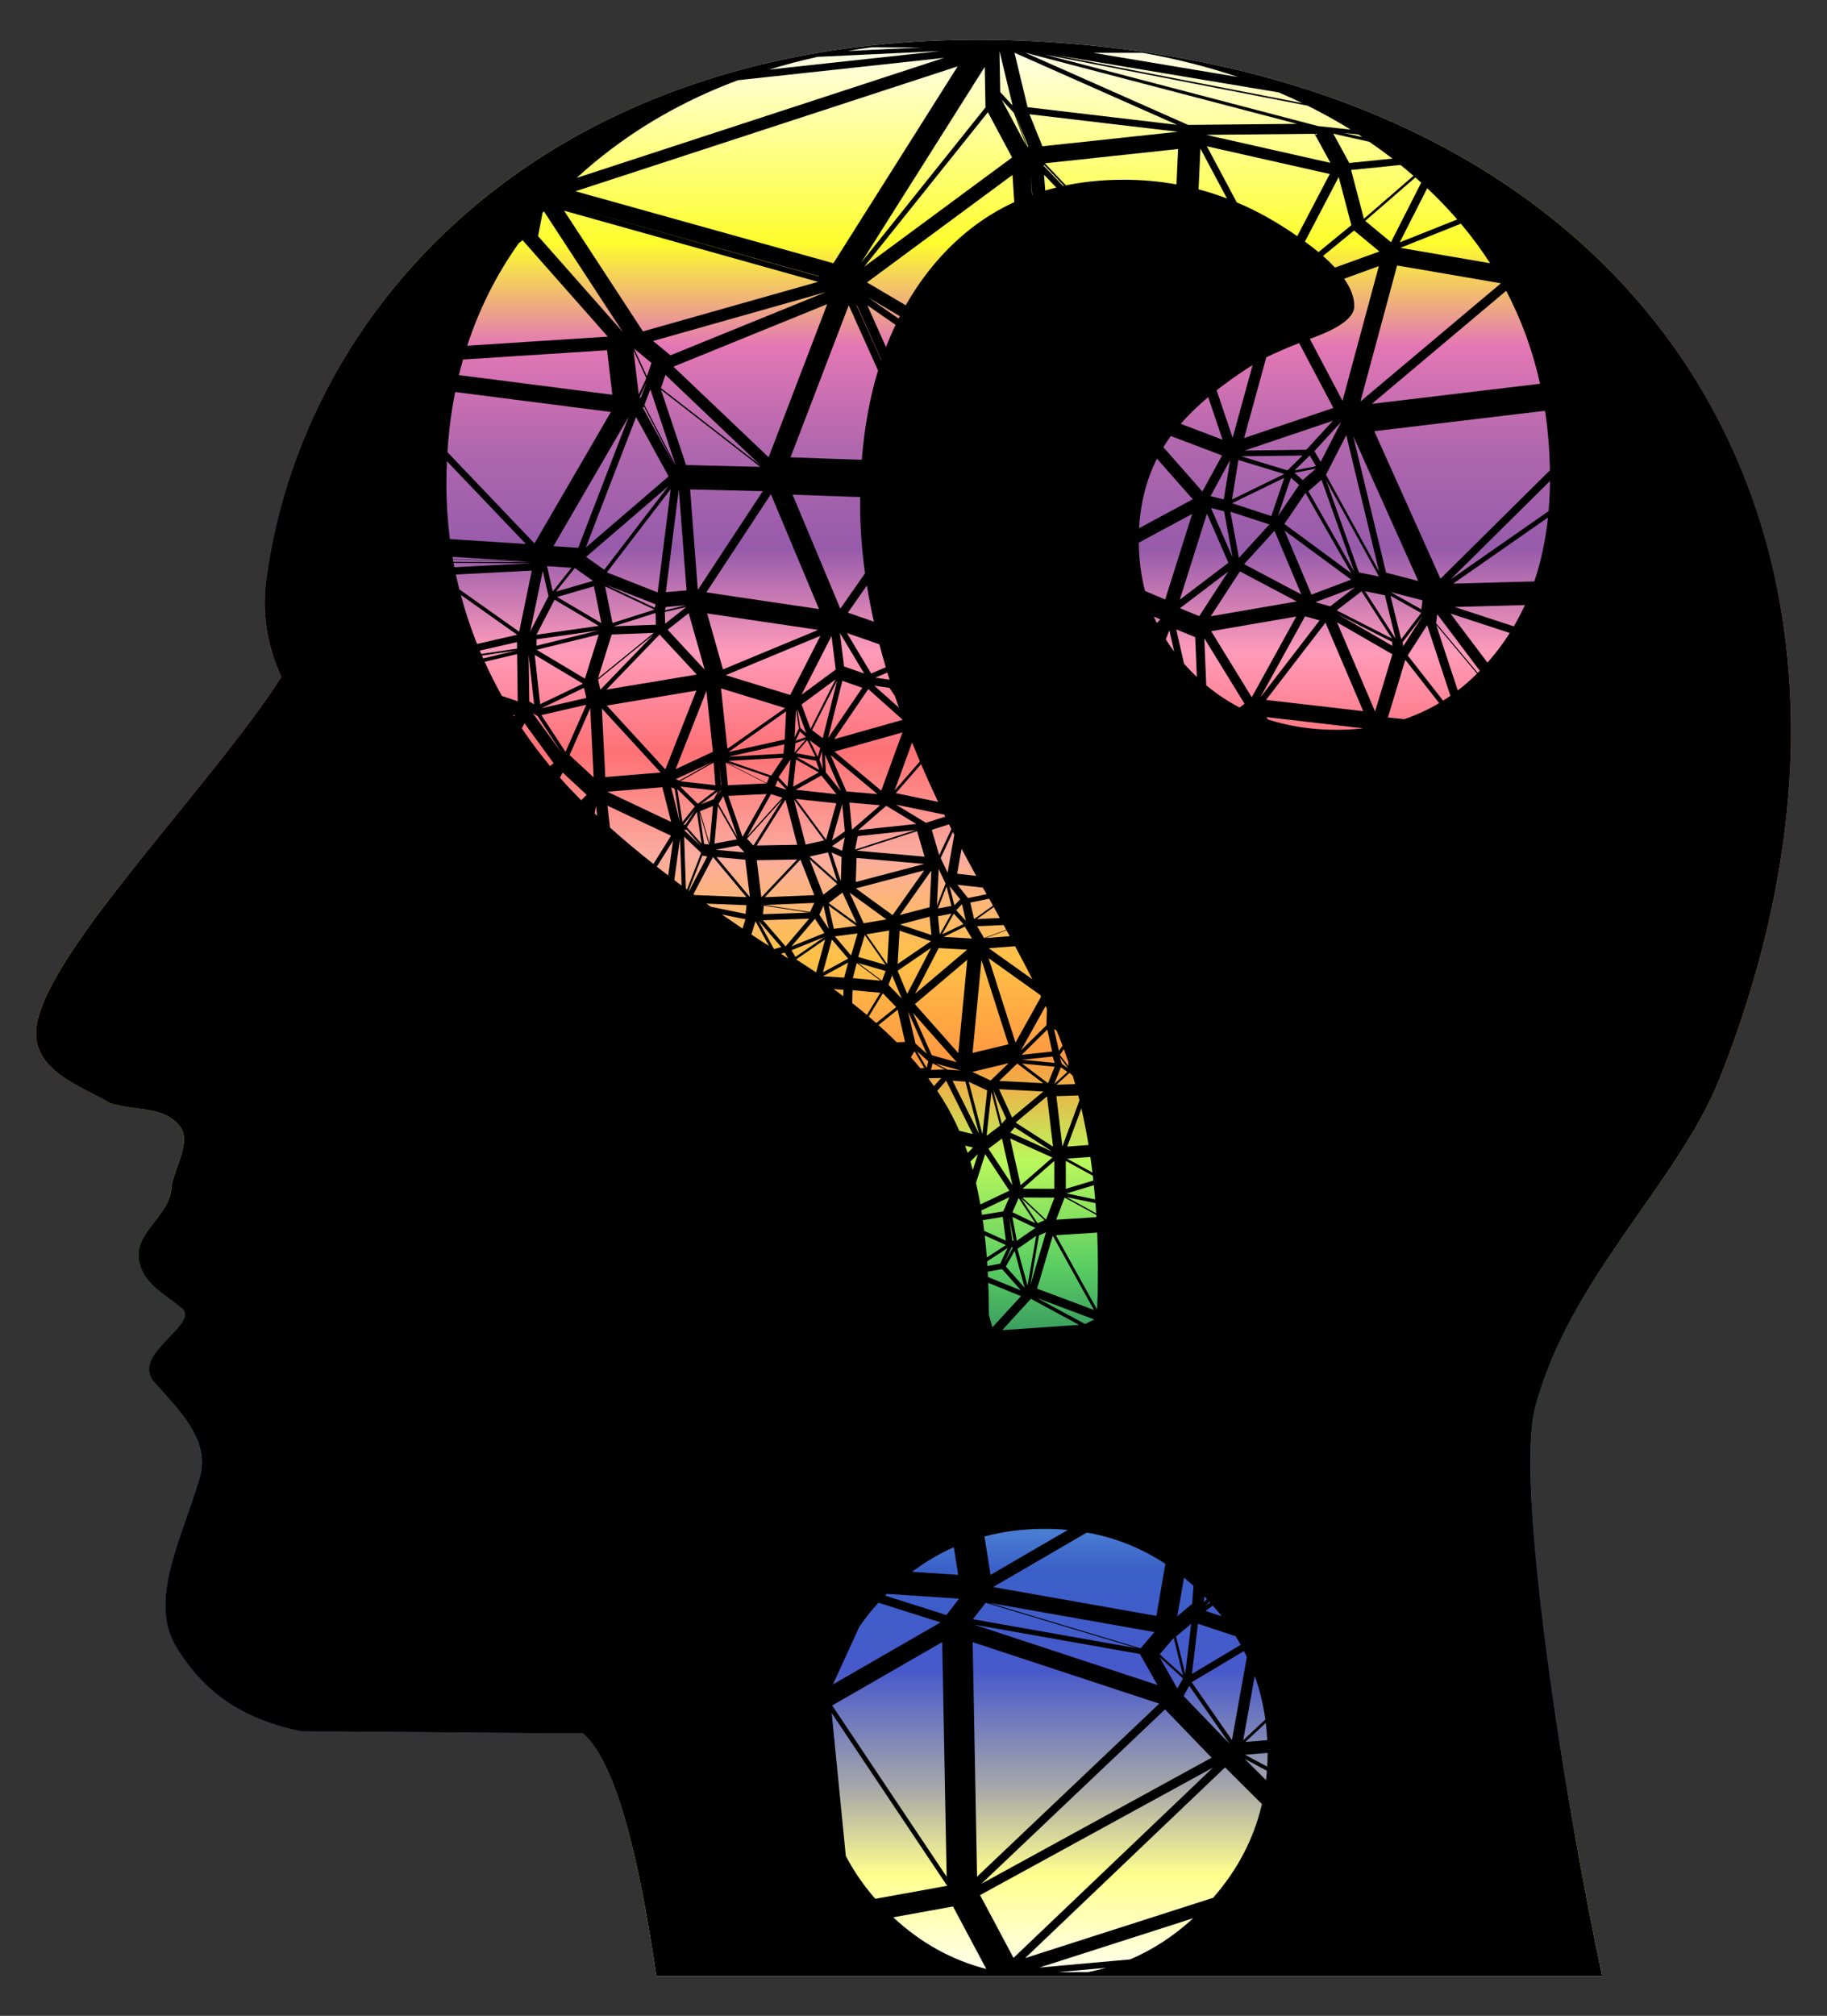 <?xml version="1.0" encoding="utf-8"?>

<!DOCTYPE svg PUBLIC "-//W3C//DTD SVG 1.1//EN" "http://www.w3.org/Graphics/SVG/1.1/DTD/svg11.dtd">
<svg version="1.1" id="Layer_1" xmlns="http://www.w3.org/2000/svg" xmlns:xlink="http://www.w3.org/1999/xlink" x="0px" y="0px"
	 viewBox="0 0 1510 1665.717" enable-background="new 0 0 1510 1665.717" xml:space="preserve">
<rect x="0" y="0" width="1510" height="1665.717" fill="#333333" stroke="none"/>
<g>
	<g id="layer1_1_" transform="translate(-1077.732,-229.819)">
		<linearGradient id="path19449_2_" gradientUnits="userSpaceOnUse" x1="1832.732" y1="1862.677" x2="1832.732" y2="262.677">
			<stop  offset="0" style="stop-color:#FEFFF1"/>
			<stop  offset="0.052" style="stop-color:#FFFF8E"/>
			<stop  offset="0.096" style="stop-color:#A9A9A9"/>
			<stop  offset="0.158" style="stop-color:#4759CB"/>
			<stop  offset="0.21" style="stop-color:#3A60C8"/>
			<stop  offset="0.263" style="stop-color:#63AEE3"/>
			<stop  offset="0.316" style="stop-color:#29865E"/>
			<stop  offset="0.368" style="stop-color:#5DCF63"/>
			<stop  offset="0.421" style="stop-color:#BAF85C"/>
			<stop  offset="0.474" style="stop-color:#FF9841"/>
			<stop  offset="0.526" style="stop-color:#FFC147"/>
			<stop  offset="0.579" style="stop-color:#FBACA0"/>
			<stop  offset="0.632" style="stop-color:#FE7175"/>
			<stop  offset="0.684" style="stop-color:#FF9BBB"/>
			<stop  offset="0.737" style="stop-color:#975BAB"/>
			<stop  offset="0.789" style="stop-color:#B067AD"/>
			<stop  offset="0.842" style="stop-color:#E477B5"/>
			<stop  offset="0.895" style="stop-color:#FDFD2D"/>
			<stop  offset="0.947" style="stop-color:#FFFF8E"/>
			<stop  offset="1" style="stop-color:#FEFFF1"/>
		</linearGradient>
		<path id="path19449_1_" fill="url(#path19449_2_)" d="M1620.223,1862.677c260.722,0,521.443,0,781.672,0
			c-32.843-154.351-72.15-408.273-55.23-470.509c27.867-105.553,117.921-185.216,151.761-269.858
			c172.155-430.179-38.201-804.687-513.982-854.383c-420.113-43.881-653.793,194.675-686.636,441.132
			c-3.481,26.388,0,52.776,12.442,80.161c-57.715,90.119-190.57,223.055-202.01,286.786
			c-6.968,38.337,38.311,51.78,60.206,65.224c20.899,6.971,43.785,1.99,57.715,18.92
			c9.951,12.447-3.481,33.359-6.47,48.794c-0.498,25.392-30.346,37.84-27.363,61.239
			c2.989,19.916,19.903,27.883,35.328,40.33c16.421,12.944-41.798,37.839-22.892,60.743
			c19.404,22.404,47.77,48.295,37.813,80.16c-14.429,49.291-42.296,100.573-19.404,138.911
			c22.892,37.84,54.732,60.244,103.991,70.2c77.12,0,154.744,1.504,232.362,1.504
			c26.865,23.401,45.771,99.079,60.705,200.646h-0.006V1862.677z"/>
	</g>
	<g>
		<rect x="542.491" y="1632.859" width="0.006" height="0"/>
		<path d="M1420.694,892.492c172.155-430.179-38.201-804.687-513.982-854.383
			C486.598-5.773,252.919,232.783,220.076,479.24c-3.481,26.388,0,52.776,12.442,80.161
			C174.803,649.52,41.948,782.457,30.508,846.187c-6.968,38.337,38.311,51.78,60.206,65.224
			c20.899,6.971,43.785,1.99,57.715,18.92c9.951,12.447-3.481,33.359-6.47,48.794
			c-0.498,25.392-30.346,37.84-27.363,61.24c2.989,19.916,19.903,27.883,35.328,40.33
			c16.421,12.944-41.798,37.839-22.892,60.743c19.404,22.404,47.77,48.295,37.813,80.16
			c-14.429,49.291-42.296,100.573-19.404,138.911c22.892,37.84,54.732,60.244,103.991,70.2
			c77.12,0,154.744,1.504,232.362,1.504c26.865,23.401,45.771,99.079,60.705,200.646c260.719,0,521.439,0,781.666,0
			c-32.843-154.351-72.15-408.273-55.23-470.509C1296.8,1056.796,1386.854,977.134,1420.694,892.492z
			 M1279.902,422.349c-27.005,18.822-54.01,37.644-81.015,56.466c27.38-27.114,54.76-54.228,82.14-81.342
			C1280.971,405.985,1280.6,414.28,1279.902,422.349z M1280.986,388.643c-30.15,29.857-60.3,59.714-90.45,89.571
			c-18.231-40.636-36.463-81.272-54.694-121.909c47.044-5.621,94.089-11.242,141.133-16.862
			C1279.373,355.331,1280.711,371.731,1280.986,388.643z M853.275,809.223c-12.018-8.562-24.036-17.125-36.054-25.687
			c7.247-0.553,14.494-1.106,21.74-1.659C844.294,791.846,849.064,800.961,853.275,809.223z M849.21,121.354
			c-3.364-8.962-6.729-17.923-10.093-26.885c3.56,8.812,7.12,17.624,10.679,26.436
			C849.601,121.055,849.406,121.205,849.21,121.354z M1145.582,473.186c-9.054-37.624-18.108-75.248-27.162-112.872
			c17.909,39.918,35.819,79.837,53.728,119.755C1163.293,477.775,1154.438,475.48,1145.582,473.186z M1175.623,496.033
			c-0.301,2.486-0.603,4.973-0.904,7.459c-8.47-4.759-16.94-9.518-25.41-14.277
			C1158.08,491.488,1166.852,493.76,1175.623,496.033z M710.262,1344.126c4.708-6.85,9.945-13.464,15.723-19.836
			c17.132,5.439,34.265,10.877,51.397,16.316c-29.658,17.085-59.317,34.169-88.975,51.254
			C695.692,1375.949,702.977,1360.037,710.262,1344.126z M689.014,817.322c2.7,0.179,5.399,0.359,8.099,0.538
			c-0.046,1.772-0.092,3.544-0.138,5.316c-1.834-1.381-3.683-2.761-5.563-4.138
			C690.644,818.486,689.845,817.913,689.014,817.322z M632.086,741.366c9.826-10.371,19.651-20.742,29.476-31.113
			c3.818,9.803,7.636,19.606,11.454,29.409C659.373,740.23,645.73,740.798,632.086,741.366z M672.987,746.083
			c-1.157,2.498-2.314,4.995-3.471,7.493c-12.467-1.93-24.935-3.861-37.402-5.791
			C645.739,747.217,659.363,746.65,672.987,746.083z M501.572,472.964c17.583-22.928,35.166-45.856,52.748-68.783
			c-3.589,28.443-7.179,56.886-10.769,85.328C529.558,483.995,515.565,478.479,501.572,472.964z M541.915,499.398
			c-0.269,0.92-0.539,1.84-0.808,2.761c-13.63-6.398-27.26-12.796-40.89-19.194
			C514.117,488.442,528.016,493.92,541.915,499.398z M714.961,473.7c-6.815,9.731-13.631,19.462-20.447,29.193
			c-13.151-31.382-26.303-62.763-39.454-94.145c18.615,0.658,37.23,1.316,55.846,1.974
			c-0.024,1.997-0.045,3.996-0.045,6.014C710.861,435.172,712.241,454.165,714.961,473.7z M813.639,1269.584
			c15.688-4.178,32.27-6.271,49.748-6.271c6.514,0,12.901,0.296,19.166,0.882
			c-21.285,12.377-42.57,24.753-63.855,37.13C817.012,1290.745,815.326,1280.164,813.639,1269.584z M954.189,1348.597
			c-3.834,4.475-7.667,8.95-11.501,13.424c-41.806-12.545-83.612-25.089-125.418-37.634
			C862.91,1332.458,908.55,1340.527,954.189,1348.597z M756.137,829.689c14.433-12.21,28.867-24.421,43.3-36.631
			c-2.466,25.715-4.932,51.43-7.397,77.145C780.072,856.699,768.105,843.194,756.137,829.689z M790.665,877.703
			c-6.862-1.94-13.723-3.88-20.584-5.82c-5.182-11.65-10.364-23.301-15.546-34.951
			C766.578,850.522,778.622,864.112,790.665,877.703z M696.222,562.566c5.487,1.924,10.974,3.848,16.461,5.771
			c-9.434,13.842-18.867,27.684-28.301,41.526C688.329,594.098,692.276,578.332,696.222,562.566z M694.168,523.042
			c6.69,11.165,13.381,22.33,20.071,33.495c-5.539-1.942-11.079-3.884-16.618-5.827
			C696.47,541.488,695.319,532.265,694.168,523.042z M679.994,609.921c-2.946-2.188-5.891-4.377-8.836-6.565
			c6.901-13.616,13.803-27.232,20.705-40.847C687.906,578.313,683.95,594.117,679.994,609.921z M694.925,653.591
			c-4.132-5.14-8.263-10.28-12.395-15.421c-0.235-4.899-0.471-9.797-0.706-14.696
			C686.191,633.513,690.559,643.552,694.925,653.591z M677.933,618.181c-0.671,2.39-1.341,4.781-2.012,7.171
			c-2.26-4.568-4.521-9.136-6.781-13.703C672.071,613.826,675.002,616.003,677.933,618.181z M662.511,582.095
			c9.37-6.916,18.74-13.832,28.11-20.747c-6.913,13.638-13.826,27.276-20.739,40.914
			C667.425,595.539,664.968,588.817,662.511,582.095z M679.243,620.679c0.236,4.917,0.472,9.833,0.709,14.75
			c-0.905-2.533-1.81-5.065-2.715-7.598C677.906,625.448,678.575,623.063,679.243,620.679z M662.418,574.113
			c8.28-16.196,16.56-32.391,24.84-48.587c1.152,9.234,2.305,18.468,3.457,27.702
			C681.282,560.189,671.85,567.151,662.418,574.113z M666.339,605.799c-1.665-1.49-3.332-2.981-4.997-4.471
			c-0.79-5.228-1.58-10.456-2.37-15.684C661.427,592.361,663.883,599.08,666.339,605.799z M666.125,608.996
			c-2.846,1.002-5.693,2.004-8.54,3.006c1.185-2.489,2.369-4.979,3.553-7.468
			C662.801,606.022,664.463,607.509,666.125,608.996z M660.283,601.844c-1.188,2.496-2.375,4.991-3.562,7.487
			c0.398-7.725,0.794-15.451,1.192-23.176C658.703,591.385,659.493,596.614,660.283,601.844z M657.456,614.105
			c2.842-1.001,5.685-2.002,8.528-3.002c-3.105,3.564-6.21,7.128-9.314,10.692
			C656.931,619.232,657.193,616.668,657.456,614.105z M667.162,611.639c2.263,4.574,4.526,9.148,6.79,13.721
			c-5.364-1.014-10.729-2.028-16.093-3.042C660.96,618.759,664.061,615.199,667.162,611.639z M674.409,628.558
			c0.906,2.536,1.812,5.072,2.719,7.609c-6.257-3.548-12.514-7.095-18.77-10.643
			C663.708,626.535,669.059,627.547,674.409,628.558z M678.872,640.802c4.135,5.144,8.27,10.289,12.405,15.433
			c-11.177-1.222-22.354-2.445-33.53-3.667C664.789,648.645,671.83,644.724,678.872,640.802z M691.202,663.793
			c-2.825,10.003-5.649,20.006-8.474,30.01c-8.302-11.22-16.605-22.441-24.907-33.661
			C668.948,661.359,680.075,662.576,691.202,663.793z M684.315,704.373c2.557,7.955,5.114,15.909,7.67,23.864
			c-7.626-6.824-15.252-13.648-22.878-20.472C674.177,706.635,679.246,705.504,684.315,704.373z M687.279,704.404
			c2.765,1.241,5.531,2.483,8.296,3.724c-0.215,6.693-0.431,13.386-0.646,20.079
			C692.379,720.273,689.829,712.338,687.279,704.404z M687.684,699.244c3.509-2.467,7.018-4.934,10.526-7.4
			c-0.738,3.711-1.476,7.421-2.213,11.132C693.226,701.731,690.455,700.487,687.684,699.244z M687.67,694.404
			c2.813-9.961,5.625-19.922,8.438-29.884c0.705,7.488,1.41,14.976,2.116,22.464
			C694.706,689.458,691.188,691.931,687.67,694.404z M686.497,623.927c12.886,10.746,25.771,21.492,38.657,32.239
			c-8.533-0.74-17.066-1.48-25.599-2.22C695.203,643.939,690.85,633.933,686.497,623.927z M707.935,708.931
			c18.659,1.654,37.317,3.308,55.976,4.961c-18.872,4.971-37.743,9.941-56.615,14.912
			C707.508,722.18,707.722,715.556,707.935,708.931z M706.741,701.959c0.732-3.683,1.465-7.366,2.197-11.049
			c15.962-1.695,31.924-3.39,47.886-5.085C740.129,691.203,723.435,696.581,706.741,701.959z M707.963,702.907
			c16.67-5.37,33.341-10.741,50.011-16.111c2.052,7.03,4.104,14.059,6.156,21.089
			C745.408,706.226,726.686,704.566,707.963,702.907z M769.755,719.313c-0.488,10.113-0.977,20.226-1.465,30.338
			c-8.173,2.141-16.346,4.282-24.52,6.423C752.432,743.82,761.093,731.567,769.755,719.313z M709.285,685.951
			c7.734-6.704,15.468-13.409,23.202-20.113c8.277,5.004,16.554,10.008,24.831,15.013
			C741.308,682.551,725.296,684.251,709.285,685.951z M728.341,653.295c-12.89-10.75-25.78-21.5-38.67-32.25
			c18.73-5.282,37.46-10.563,56.191-15.845C740.021,621.232,734.181,637.264,728.341,653.295z M727.425,665.389
			c-7.762,6.729-15.524,13.457-23.286,20.185c-0.703-7.463-1.406-14.925-2.109-22.388
			C710.495,663.921,718.96,664.655,727.425,665.389z M732.641,759.739c-6.281,1.044-12.562,2.087-18.844,3.131
			c-3.875-8.424-7.75-16.848-11.624-25.272C712.328,744.978,722.484,752.358,732.641,759.739z M716.085,772.01
			c6.263-1.04,12.526-2.081,18.789-3.122c-0.535,9.248-1.07,18.496-1.605,27.744
			C727.542,788.425,721.813,780.217,716.085,772.01z M731.917,797.262c-7.522-2.178-15.045-4.356-22.568-6.535
			c1.787-6.04,3.574-12.08,5.361-18.12C720.446,780.825,726.181,789.043,731.917,797.262z M731.926,802.364
			c-0.988,2.659-1.976,5.317-2.964,7.976c-6.54-4.839-13.082-9.677-19.622-14.516
			C716.869,798.005,724.398,800.184,731.926,802.364z M727.762,810.349c-7.633-0.71-15.267-1.419-22.9-2.129
			c1.085-4.134,2.171-8.268,3.257-12.403C714.667,800.661,721.214,805.505,727.762,810.349z M727.598,820.345
			c-3.713,6.103-7.426,12.205-11.139,18.308c-3.914-3.288-7.954-6.565-12.124-9.83
			c0.092-3.538,0.184-7.077,0.276-10.615C712.273,818.92,719.936,819.633,727.598,820.345z M729.696,820.784
			c3.66,3.786,7.321,7.572,10.981,11.359c-5.479,4.404-10.958,8.808-16.437,13.212c-2.035-1.797-4.109-3.591-6.22-5.381
			C721.913,833.577,725.804,827.181,729.696,820.784z M734.366,813.83c0.984-2.649,1.969-5.298,2.953-7.948
			c2.65,6.409,5.301,12.818,7.951,19.227C741.635,821.35,738,817.59,734.366,813.83z M707.364,734.098
			c18.826-4.958,37.652-9.917,56.477-14.876c-8.704,12.314-17.408,24.628-26.112,36.942
			C727.607,748.809,717.486,741.453,707.364,734.098z M743.491,768.997c8.655,2.901,17.311,5.801,25.967,8.702
			c-9.186,6.275-18.372,12.549-27.558,18.824C742.43,787.348,742.96,778.173,743.491,768.997z M743.814,763.9
			c8.152-2.135,16.303-4.271,24.455-6.406c0.503,5.036,1.006,10.071,1.509,15.107
			C761.123,769.7,752.468,766.8,743.814,763.9z M796.229,763.59c-5.853,2.835-11.706,5.67-17.559,8.505
			c3.211-5.716,6.423-11.432,9.635-17.148C790.946,757.828,793.587,760.709,796.229,763.59z M790.305,752.146
			c1.586-1.663,3.173-3.327,4.759-4.99c1.054,4.544,2.109,9.088,3.163,13.632
			C795.587,757.907,792.946,755.027,790.305,752.146z M776.707,772.109c-0.5-5.005-1-10.011-1.5-15.016
			c3.717-0.72,7.434-1.44,11.151-2.161C783.142,760.658,779.925,766.384,776.707,772.109z M775.191,750.726
			c2.377-6.061,4.753-12.122,7.13-18.183c1.351,5.339,2.702,10.677,4.054,16.016
			C782.647,749.281,778.919,750.004,775.191,750.726z M774.356,748.309c0.487-10.076,0.973-20.152,1.46-30.228
			c1.895,4.002,3.79,8.005,5.685,12.007C779.119,736.162,776.737,742.236,774.356,748.309z M775.828,783.393
			c7.832,0.445,15.664,0.89,23.496,1.335c-14.358,12.147-28.716,24.294-43.074,36.44
			C762.776,808.577,769.302,795.985,775.828,783.393z M779.902,774.159c5.844-2.83,11.687-5.661,17.531-8.491
			c1.947,3.273,3.893,6.546,5.84,9.819C795.483,775.044,787.692,774.602,779.902,774.159z M815.922,901.04
			c-1.321,12.036-2.642,24.071-3.963,36.106c-3.768-14.421-7.537-28.841-11.305-43.262
			C805.744,896.27,810.833,898.655,815.922,901.04z M833.65,878.49c-4.966,4.771-9.932,9.542-14.898,14.313
			c-5.049-2.366-10.099-4.733-15.148-7.099C813.62,883.299,823.635,880.895,833.65,878.49z M803.816,870.055
			c2.457-25.616,4.913-51.232,7.369-76.848c7.418,23.245,14.836,46.49,22.254,69.736
			C823.565,865.313,813.69,867.684,803.816,870.055z M832.737,1031.267c-2.042,4.307-4.085,8.613-6.127,12.92
			c-3.506,0.641-7.012,1.283-10.518,1.924c-0.081-1.284-0.169-2.555-0.257-3.826
			C821.468,1038.612,827.102,1034.94,832.737,1031.267z M815.606,1039.091c-0.47-6.223-1.04-12.283-1.703-18.193
			c5.835,2.631,11.67,5.262,17.505,7.892C826.141,1032.224,820.874,1035.657,815.606,1039.091z M825.723,900.013
			c12.207,0.631,24.414,1.262,36.621,1.893c-8.614,7.186-17.229,14.372-25.843,21.558
			C832.908,915.647,829.315,907.83,825.723,900.013z M831.618,924.273c-1.227,1.423-2.454,2.846-3.681,4.269
			c-2.367-9.242-4.733-18.484-7.1-27.726C824.431,908.635,828.024,916.454,831.618,924.273z M871.684,881.429
			c-1.834,4.545-3.667,9.089-5.501,13.634c-7.167-5.408-14.334-10.816-21.5-16.224
			C853.683,879.702,862.683,880.566,871.684,881.429z M844.72,875.693c8.429-0.896,16.859-1.792,25.288-2.688
			c0.546,1.757,1.092,3.514,1.638,5.271C862.671,877.415,853.695,876.554,844.72,875.693z M839.404,927.567
			c8.652-7.217,17.304-14.435,25.956-21.652c1.653,13.846,3.307,27.693,4.961,41.539
			C860.015,940.825,849.71,934.196,839.404,927.567z M869.696,951.518c-11.579-5.219-23.158-10.438-34.737-15.657
			c1.236-1.434,2.473-2.868,3.709-4.301C849.01,938.212,859.353,944.865,869.696,951.518z M869.777,956.471
			c-8.732,7.627-17.464,15.254-26.195,22.881c-2.901-12.87-5.803-25.741-8.704-38.611
			C846.511,945.984,858.144,951.227,869.777,956.471z M871.385,959.29c0,7.679,0,15.358,0,23.038
			c-8.758-0.029-17.515-0.059-26.273-0.089C853.87,974.589,862.628,966.939,871.385,959.29z M855.688,1010.735
			c-6.308-3.007-12.615-6.015-18.923-9.023c1.719-3.928,3.438-7.856,5.157-11.784
			C846.51,996.865,851.099,1003.8,855.688,1010.735z M843.806,989.927c6.492,6.112,12.984,12.223,19.477,18.335
			c-1.902,0.825-3.805,1.651-5.707,2.476C852.985,1003.801,848.395,996.864,843.806,989.927z M855.723,1014.621
			c-5.116,3.55-10.231,7.1-15.347,10.649c-1.216-6.569-2.432-13.137-3.647-19.706
			C843.061,1008.583,849.392,1011.602,855.723,1014.621z M837.75,1025.268c-0.354-0.03-0.709-0.06-1.063-0.089
			c-0.861-6.537-1.722-13.075-2.583-19.613C835.319,1012.134,836.534,1018.701,837.75,1025.268z M836.099,1030.688
			c0.356,0.03,0.713,0.06,1.069,0.09c-2.398,4.274-4.796,8.549-7.194,12.824
			C832.016,1039.297,834.058,1034.992,836.099,1030.688z M828.186,1048.655c5.19,5.861,10.379,11.721,15.569,17.582
			c-9.056-3.677-18.111-7.353-27.167-11.03c-0.069-1.469-0.14-2.937-0.219-4.39
			C820.308,1050.096,824.247,1049.376,828.186,1048.655z M843.838,1070.999c-7.864,8.591-15.729,17.183-23.593,25.774
			c-0.976-3.457-1.951-6.915-2.926-10.372c-0.01-9.06-0.187-17.85-0.524-26.382
			C825.81,1063.679,834.824,1067.339,843.838,1070.999z M831.343,1046.542c2.405-4.287,4.81-8.575,7.215-12.862
			c2.774,10.136,5.549,20.273,8.323,30.409C841.702,1058.24,836.522,1052.391,831.343,1046.542z M840.95,1031.917
			c5.149-3.573,10.299-7.147,15.449-10.72c-2.38,13.694-4.759,27.388-7.139,41.082
			C846.49,1052.158,843.72,1042.037,840.95,1031.917z M858.745,1020.782c1.921-0.834,3.843-1.667,5.765-2.501
			c-4.301,14.526-8.602,29.052-12.903,43.578C853.986,1048.167,856.365,1034.474,858.745,1020.782z M870.122,1021.086
			c11.343,20.45,22.685,40.9,34.028,61.349c-15.66-5.867-31.32-11.735-46.981-17.602
			C861.486,1050.251,865.804,1035.669,870.122,1021.086z M864.493,1007.83c-6.491-6.11-12.981-12.221-19.472-18.331
			c8.819,0.03,17.637,0.059,26.456,0.089C869.149,995.669,866.821,1001.75,864.493,1007.83z M871.338,895.577
			c1.838-4.555,3.676-9.11,5.514-13.665c1.779,1.279,3.558,2.558,5.337,3.837
			C878.572,889.025,874.955,892.301,871.338,895.577z M877.595,879.021c-0.548-1.762-1.096-3.525-1.644-5.287
			c2.323,3.038,4.646,6.077,6.969,9.116C881.145,881.573,879.37,880.297,877.595,879.021z M875.207,868.415
			c-1.354-6.072-2.708-12.145-4.062-18.217c0.717,0.5,1.435,1,2.152,1.499c1.698,4.064,3.329,8.178,4.896,12.341
			C877.198,865.497,876.203,866.956,875.207,868.415z M871.158,847.077c0.022-0.08,0.044-0.16,0.067-0.24
			c0.06,0.137,0.119,0.274,0.179,0.412C871.322,847.192,871.24,847.135,871.158,847.077z M863.879,157.415
			c-0.34-4.338-0.68-8.675-1.02-13.012c3.385,3.518,6.77,7.035,10.155,10.553
			C869.933,155.711,866.885,156.526,863.879,157.415z M869.371,842.639c-0.036,0.129-0.072,0.259-0.108,0.388
			c0.006-0.196,0.011-0.391,0.017-0.587C869.311,842.506,869.341,842.572,869.371,842.639z M869.643,868.924
			c-8.399,0.893-16.798,1.785-25.196,2.678c7.047-6.953,14.095-13.905,21.143-20.858
			C866.941,856.804,868.292,862.864,869.643,868.924z M862.229,895.055c-12.13-0.627-24.261-1.254-36.391-1.881
			c4.971-4.776,9.941-9.551,14.912-14.327C847.91,884.25,855.069,889.652,862.229,895.055z M819.392,902.369
			c2.37,9.255,4.74,18.511,7.111,27.766c-3.693,2.794-7.385,5.587-11.078,8.381
			C816.747,926.467,818.069,914.418,819.392,902.369z M828.132,940.753c2.899,12.862,5.799,25.723,8.698,38.585
			c-6.63-10.039-13.259-20.079-19.889-30.118C820.671,946.398,824.402,943.576,828.132,940.753z M829.155,1000.987
			c-5.833,0.947-11.667,1.894-17.5,2.841c-0.185-1.211-0.376-2.411-0.569-3.607
			c7.74-3.668,15.48-7.337,23.221-11.005C832.589,993.14,830.872,997.064,829.155,1000.987z M828.767,1005.553
			c0.861,6.537,1.722,13.073,2.583,19.61c-5.962-2.688-11.924-5.376-17.886-8.064
			c-0.362-2.998-0.747-5.957-1.16-8.873C817.792,1007.335,823.279,1006.443,828.767,1005.553z M828.364,1099.091
			c7.888-8.617,15.775-17.233,23.663-25.85c13.273,7.165,26.547,14.331,39.82,21.497
			C870.686,1096.189,849.525,1097.64,828.364,1099.091z M856.988,1072.547c15.78,5.912,31.561,11.825,47.342,17.738
			c-2.506,1.254-5.012,2.508-7.518,3.761C883.538,1086.88,870.263,1079.714,856.988,1072.547z M872.676,1020.694
			c11.385-0.73,22.77-1.46,34.156-2.191c0.38,9.446,0.575,19.048,0.575,28.814
			c0,8.903-0.062,16.422-0.193,22.559c-0.168,4.06-0.335,8.12-0.502,12.179
			C895.366,1061.602,884.02,1041.148,872.676,1020.694z M872.901,1007.864c2.333-6.093,4.665-12.185,6.998-18.278
			c8.727,4.767,17.455,9.534,26.183,14.301c0.038,0.612,0.07,1.229,0.106,1.842
			C895.093,1006.44,883.998,1007.152,872.901,1007.864z M881.453,989.185c7.981,1.663,15.963,3.326,23.944,4.989
			c0.217,2.793,0.421,5.597,0.604,8.42C897.818,998.124,889.636,993.654,881.453,989.185z M881.497,986.136
			c7.521-2.265,15.042-4.531,22.564-6.796c0.398,3.878,0.76,7.785,1.086,11.723
			C897.264,989.421,889.38,987.779,881.497,986.136z M880.87,982.356c0-7.699,0-15.397,0-23.096
			c7.445,4.088,14.891,8.176,22.336,12.264c0.153,1.321,0.31,2.639,0.455,3.967
			C896.063,977.78,888.466,980.068,880.87,982.356z M881.924,957.4c6.422-0.466,12.844-0.933,19.266-1.399
			c0.616,4.268,1.19,8.573,1.714,12.918C895.911,965.08,888.917,961.24,881.924,957.4z M882.066,947.414
			c3.897-10.517,7.794-21.034,11.691-31.551c1.427,6.192,2.737,12.474,3.924,18.85
			c0.704,3.773,1.362,7.585,1.99,11.422C893.802,946.562,887.934,946.988,882.066,947.414z M878.045,947.38
			c-1.657-13.876-3.314-27.752-4.972-41.628c6.024-0.189,12.048-0.377,18.071-0.566
			c0.347,1.349,0.698,2.696,1.033,4.053C887.467,921.953,882.756,934.666,878.045,947.38z M873.157,896.317
			c3.622-3.281,7.244-6.561,10.866-9.842c0.866,0.83,1.732,1.659,2.597,2.489c0.686,2.277,1.357,4.565,2.008,6.869
			C883.47,895.995,878.313,896.156,873.157,896.317z M882.95,880.817c-2.319-3.034-4.639-6.067-6.958-9.101
			c1.093-1.603,2.187-3.206,3.281-4.809c1.283,3.495,2.515,7.029,3.708,10.592
			C882.97,878.606,882.96,879.712,882.95,880.817z M878.622,153.664c-5.399-5.611-10.799-11.222-16.198-16.833
			c0.192-0.147,0.384-0.294,0.576-0.441c5.44,5.707,10.88,11.415,16.321,17.122
			C879.087,153.562,878.855,153.613,878.622,153.664z M864.176,831.339c0.371,0.787,0.735,1.562,1.09,2.324
			c-0.134,4.506-0.269,9.012-0.403,13.518c-7.025,6.93-14.049,13.86-21.074,20.79
			C850.585,855.76,857.38,843.549,864.176,831.339z M839.321,861.476c-7.415-23.235-14.829-46.469-22.244-69.704
			c14.23,10.139,28.461,20.278,42.691,30.416c0.223,0.454,0.445,0.907,0.664,1.355
			C853.394,836.188,846.357,848.832,839.321,861.476z M814.571,775.123c5.752-2.161,11.503-4.322,17.254-6.484
			c0.911,1.677,1.804,3.327,2.688,4.962C827.865,774.108,821.218,774.615,814.571,775.123z M813.348,775.119
			c-1.935-3.255-3.872-6.51-5.807-9.765c7.321-0.326,14.642-0.652,21.964-0.978c0.711,1.304,1.416,2.598,2.112,3.878
			C825.526,770.542,819.437,772.83,813.348,775.119z M807.449,759.431c4.634-3.3,9.267-6.601,13.901-9.901
			c1.702,3.079,3.365,6.099,4.989,9.06C820.043,758.87,813.746,759.151,807.449,759.431z M805.094,759.43
			c-1.052-4.535-2.105-9.07-3.157-13.605c5.195-1.067,10.39-2.135,15.585-3.203
			c1.07,1.925,2.122,3.823,3.162,5.704C815.487,752.028,810.29,755.729,805.094,759.43z M800.061,742.06
			c-2.936-3.656-5.873-7.311-8.809-10.967c7.015,0.788,14.029,1.575,21.044,2.363
			c1.028,1.813,2.067,3.631,3.111,5.45C810.291,739.958,805.176,741.009,800.061,742.06z M791.085,721.957
			c1.211-6.881,2.422-13.762,3.633-20.643c3.904,7.415,7.945,14.886,12.122,22.412
			C801.589,723.136,796.337,722.547,791.085,721.957z M793.585,743.098c-1.592,1.669-3.184,3.339-4.776,5.008
			c-1.35-5.332-2.699-10.664-4.049-15.995C787.702,735.773,790.644,739.435,793.585,743.098z M783.174,721.1
			c-1.906-4.026-3.812-8.053-5.719-12.079c3.365-7.182,6.729-14.365,10.094-21.547
			c0.378,0.745,0.769,1.494,1.15,2.24C786.856,700.176,785.015,710.638,783.174,721.1z M776.234,706.655
			c-2.04-6.988-4.08-13.976-6.12-20.964c4.756-1.506,9.511-3.013,14.267-4.519
			c0.653,1.308,1.292,2.609,1.954,3.92C782.968,692.28,779.601,699.468,776.234,706.655z M765.296,679.856
			c-8.247-4.986-16.495-9.973-24.742-14.959c13.278,2.738,26.556,5.476,39.834,8.215
			c0.278,0.569,0.545,1.133,0.825,1.703C775.907,676.495,770.602,678.176,765.296,679.856z M740.376,655.394
			c6.956-7.985,13.912-15.969,20.867-23.954c4.402,10.269,9.101,20.658,14.08,31.161
			C763.675,660.198,752.026,657.796,740.376,655.394z M739.381,653.173c4.815-13.217,9.63-26.434,14.445-39.651
			c2.081,5.187,4.231,10.403,6.463,15.651C753.32,637.173,746.351,645.173,739.381,653.173z M689.431,610.796
			c9.402-13.796,18.805-27.592,28.207-41.388c9.488,8.469,18.975,16.939,28.463,25.408
			C727.211,600.142,708.321,605.469,689.431,610.796z M735.101,568.379c1.494,2.211,2.987,4.422,4.48,6.633
			c1.096,3.244,2.225,6.502,3.384,9.771c-6.792-6.063-13.583-12.125-20.375-18.188
			C726.76,567.19,730.93,567.784,735.101,568.379z M723.461,559.952c3.31-1.405,6.619-2.81,9.928-4.215
			c0.596,1.958,1.203,3.922,1.822,5.889C731.294,561.068,727.378,560.51,723.461,559.952z M742.692,263.24
			c-8.402-5.817-16.805-11.633-25.207-17.45c8.735,5.154,17.471,10.308,26.206,15.462
			C743.352,261.91,743.026,262.578,742.692,263.24z M740.164,268.412c-2.833,5.967-5.462,12.106-7.883,18.423
			c-5.143-11.521-10.286-23.041-15.43-34.562C724.622,257.652,732.393,263.032,740.164,268.412z M720.008,556.499
			c-6.675-11.139-13.35-22.278-20.024-33.417c8.935,3.096,17.871,6.192,26.806,9.288
			c1.638,6.284,3.399,12.618,5.29,19.005C728.056,553.082,724.032,554.79,720.008,556.499z M700.785,506.235
			c5.234-7.473,10.467-14.945,15.701-22.418c1.586,9.816,3.512,19.77,5.772,29.858
			C715.101,511.195,707.943,508.715,700.785,506.235z M676.9,503.268c-31.045-4.601-62.091-9.203-93.136-13.804
			c17.789-27.03,35.578-54.061,53.368-81.092C650.388,440.004,663.644,471.636,676.9,503.268z M576.739,487.432
			c-2.119-27.671-4.237-55.342-6.356-83.013c20.013,0.48,40.027,0.961,60.04,1.441
			C612.528,433.051,594.634,460.241,576.739,487.432z M532.434,336.239c8.567,16.546,17.134,33.092,25.702,49.639
			c-8.987-16.404-17.974-32.809-26.961-49.213C531.594,336.523,532.014,336.381,532.434,336.239z M529.717,328.232
			c-0.424,0.143-0.848,0.286-1.272,0.429c2.088-4.447,4.176-8.893,6.264-13.34
			C533.045,319.625,531.381,323.928,529.717,328.232z M567.023,384.291c-6.892-20.731-13.785-41.461-20.677-62.192
			c27.32,21.221,54.64,42.442,81.96,63.663C607.877,385.271,587.45,384.781,567.023,384.291z M567.422,487.874
			c-5.703,0.478-11.407,0.955-17.11,1.433c3.572-28.307,7.145-56.615,10.717-84.922
			C563.16,432.214,565.291,460.044,567.422,487.874z M546.287,320.629c1.23-3.608,2.459-7.215,3.689-10.823
			c26.129,24.859,52.258,49.718,78.387,74.577C601.005,363.132,573.646,341.88,546.287,320.629z M558.319,384.261
			c-8.58-16.571-17.16-33.142-25.74-49.712c1.651-4.27,3.303-8.54,4.954-12.809
			C544.461,342.579,551.39,363.42,558.319,384.261z M534.655,310.89c-3.536-7.62-7.071-15.24-10.607-22.86
			c4.786,3.953,9.571,7.906,14.356,11.86C537.155,303.556,535.905,307.223,534.655,310.89z M534.193,312.51
			c-2.095,4.461-4.189,8.921-6.284,13.382c-1.436-12.07-2.872-24.14-4.308-36.211
			C527.131,297.291,530.662,304.9,534.193,312.51z M525.723,344.584c8.956,16.347,17.911,32.694,26.867,49.041
			c-22.811,19.6-45.623,39.199-68.434,58.799C498.012,416.478,511.867,380.531,525.723,344.584z M550.279,501.551
			c5.646-0.473,11.293-0.946,16.939-1.418c-5.914,1.386-11.827,2.771-17.74,4.157
			C549.745,503.377,550.012,502.464,550.279,501.551z M567.208,501.572c-5.829,4.596-11.658,9.192-17.487,13.789
			c-0.078-3.212-0.156-6.424-0.234-9.636C555.394,504.34,561.301,502.956,567.208,501.572z M569.21,506.643
			c4.401,15.579,8.803,31.159,13.204,46.738c-10.2-11.007-20.399-22.014-30.599-33.022
			C557.614,515.787,563.412,511.215,569.21,506.643z M583.85,570.907c1.779,16.772,3.559,33.544,5.338,50.316
			c-10.252,4.774-20.504,9.547-30.756,14.321C566.904,613.998,575.377,592.452,583.85,570.907z M584.461,506.884
			c30.58,4.532,61.16,9.065,91.741,13.597c-26.224,10.886-52.449,21.773-78.673,32.659
			C593.173,537.721,588.817,522.303,584.461,506.884z M602.124,621.383c15.867-11.186,31.733-22.372,47.599-33.557
			c-0.399,7.761-0.798,15.522-1.197,23.283C633.059,614.533,617.592,617.958,602.124,621.383z M648.27,615.028
			c-0.264,2.579-0.527,5.158-0.791,7.737c-15.167,0.838-30.334,1.675-45.502,2.513
			C617.409,621.861,632.84,618.445,648.27,615.028z M601.185,618.72c-1.765-16.639-3.531-33.279-5.296-49.918
			c17.671,5.426,35.342,10.851,53.013,16.277C632.997,596.293,617.091,607.506,601.185,618.72z M596.157,648.872
			c-0.106-0.026-0.212-0.052-0.318-0.078c-0.471-6.217-0.942-12.433-1.413-18.65
			C595.003,636.387,595.58,642.63,596.157,648.872z M595.452,653.006c0.106,0.026,0.211,0.052,0.317,0.078
			c-1.339,2.167-2.678,4.335-4.018,6.502C592.985,657.393,594.219,655.2,595.452,653.006z M597.774,657.816
			c3.925,11.338,7.851,22.677,11.777,34.015c-5.26-9.179-10.519-18.358-15.779-27.537
			C595.106,662.134,596.44,659.975,597.774,657.816z M599.844,630.187c11.18,5.716,22.36,11.431,33.541,17.147
			c-10.606,0.499-21.212,0.998-31.818,1.497C600.993,642.616,600.418,636.401,599.844,630.187z M600.182,629.933
			c11.837,4.074,23.673,8.148,35.51,12.222c-0.658,1.641-1.316,3.282-1.973,4.923
			C622.54,641.363,611.361,635.648,600.182,629.933z M601.888,628.671c15.138-0.836,30.275-1.672,45.414-2.508
			c-3.309,4.907-6.618,9.815-9.927,14.722C625.546,636.813,613.717,632.742,601.888,628.671z M642.693,644.774
			c2.471,2.622,4.942,5.243,7.413,7.865c-3.124-0.992-6.248-1.985-9.373-2.977
			C641.387,648.033,642.04,646.404,642.693,644.774z M643.46,642.217c3.29-4.88,6.581-9.76,9.871-14.64
			c-0.817,7.504-1.634,15.008-2.451,22.512C648.407,647.465,645.933,644.841,643.46,642.217z M653.105,574.246
			c-17.764-5.454-35.527-10.908-53.291-16.362c26.089-10.83,52.178-21.66,78.266-32.49
			C669.755,541.677,661.43,557.962,653.105,574.246z M657.936,627.616c6.25,3.544,12.501,7.088,18.75,10.632
			c-7.064,3.934-14.129,7.869-21.193,11.803C656.307,642.572,657.121,635.094,657.936,627.616z M681.198,694.438
			c-5.106,1.139-10.211,2.278-15.317,3.416c-3.204-12.369-6.408-24.738-9.612-37.108
			C664.578,671.977,672.888,683.207,681.198,694.438z M669.116,710.041c7.62,6.819,15.24,13.637,22.86,20.456
			c-3.828,2.919-7.655,5.838-11.483,8.756C676.701,729.516,672.909,719.779,669.116,710.041z M696.298,737.53
			c3.896,8.469,7.791,16.938,11.687,25.406c-7.701-5.567-15.402-11.134-23.103-16.701
			C688.687,743.334,692.493,740.432,696.298,737.53z M707.981,765.063c-6.266,0.816-12.532,1.633-18.798,2.449
			c-1.432-6.381-2.864-12.763-4.297-19.144C692.584,753.933,700.282,759.498,707.981,765.063z M708.791,771.279
			c-1.797,6.073-3.593,12.146-5.39,18.219c-4.462-5.258-8.924-10.515-13.387-15.773
			C696.273,772.91,702.532,772.095,708.791,771.279z M741.868,834.327c2.053,8.879,4.106,17.758,6.159,26.636
			c-2.301,0.085-4.603,0.17-6.904,0.254c-4.749-4.76-9.757-9.498-15.028-14.212
			C731.352,842.78,736.61,838.554,741.868,834.327z M741.883,802.141c9.197-6.282,18.394-12.565,27.591-18.847
			c-6.561,12.658-13.121,25.316-19.681,37.974C747.156,814.892,744.519,808.516,741.883,802.141z M766.04,870.76
			c-3.146-2.83-6.292-5.66-9.438-8.49c-2.043-8.835-4.086-17.671-6.129-26.506
			C755.663,847.429,760.852,859.094,766.04,870.76z M767.261,877.01c-0.455,1.796-0.909,3.591-1.363,5.387
			c-2.705-4.637-5.409-9.275-8.114-13.912C760.943,871.326,764.102,874.168,767.261,877.01z M755.826,868.653
			c2.708,4.642,5.415,9.285,8.123,13.927c-1.081,0.059-2.163,0.117-3.245,0.175c-2.507-3.05-5.112-6.091-7.827-9.123
			C753.86,871.972,754.843,870.313,755.826,868.653z M788.31,1278.482c1.213,7.612,2.427,15.225,3.64,22.838
			c-12.702-0.846-25.403-1.692-38.105-2.538C764.727,1290.6,776.215,1283.833,788.31,1278.482z M767.209,890.991
			c3.55-0.083,7.101-0.166,10.651-0.249c-1.97,2.244-3.939,4.488-5.91,6.732
			C770.422,895.308,768.84,893.148,767.209,890.991z M769.423,884.042c0.455-1.795,0.909-3.591,1.363-5.386
			c3.383,1.706,6.765,3.411,10.148,5.117C777.097,883.862,773.26,883.952,769.423,884.042z M773.093,878.747
			c6.893,1.949,13.786,3.898,20.679,5.847c-3.513-0.244-7.026-0.489-10.538-0.734
			C779.854,882.156,776.473,880.452,773.093,878.747z M797.905,893.741c3.769,14.424,7.538,28.847,11.307,43.27
			c-7.308-14.67-14.616-29.339-21.924-44.009C790.827,893.249,794.366,893.495,797.905,893.741z M814.24,953.63
			c6.658,10.083,13.317,20.166,19.975,30.248c-7.99,3.787-15.98,7.574-23.97,11.36
			c-1.077-6.137-2.276-12.077-3.6-17.816C809.177,969.492,811.708,961.561,814.24,953.63z M814.651,1324.394
			c41.792,12.54,83.585,25.081,125.377,37.621c-45.309-8.012-90.618-16.024-135.927-24.037
			C807.618,1333.451,811.134,1328.922,814.651,1324.394z M942.108,1366.693c4.835,8.544,9.67,17.088,14.506,25.632
			c-50.407-16.603-100.814-33.206-151.221-49.809C850.965,1350.576,896.537,1358.634,942.108,1366.693z
			 M955.729,1335.237c-44.976-7.952-89.951-15.905-134.926-23.857c25.822-15.015,51.644-30.029,77.465-45.044
			c23.511,4.211,45.147,12.839,64.906,25.885C960.692,1306.56,958.21,1320.898,955.729,1335.237z M1016.923,422.841
			c10.722,3.502,21.444,7.005,32.166,10.507c-8.374,9.206-16.749,18.412-25.123,27.619
			C1021.618,448.258,1019.271,435.55,1016.923,422.841z M1018.702,460.515c-5.95-13.59-11.899-27.179-17.848-40.769
			c3.608,0.913,7.216,1.826,10.823,2.74C1014.019,435.162,1016.36,447.838,1018.702,460.515z M1076.551,376.392
			c-4.17,4.099-8.34,8.198-12.51,12.298c-12.714-3.877-25.428-7.755-38.142-11.632
			C1042.783,376.835,1059.667,376.614,1076.551,376.392z M1028.653,372.303c24.327-8.202,48.654-16.404,72.981-24.605
			c-7.336,7.979-14.672,15.957-22.008,23.936C1062.635,371.856,1045.644,372.08,1028.653,372.303z M1061.519,391.685
			c-14.421,7.02-28.842,14.04-43.263,21.06c1.761-10.881,3.522-21.762,5.282-32.643
			C1036.198,383.964,1048.859,387.825,1061.519,391.685z M1018.319,415.818c14.379-6.999,28.758-13.999,43.136-20.998
			c-3.578,10.527-7.157,21.055-10.735,31.582C1039.92,422.874,1029.12,419.346,1018.319,415.818z M1066.972,394.769
			c2.231,1.988,4.463,3.976,6.695,5.964c-5.822,8.573-11.643,17.147-17.465,25.72
			C1059.792,415.892,1063.382,405.33,1066.972,394.769z M1069.931,390.705c5.892-1.167,11.784-2.334,17.677-3.5
			c-3.648,3.166-7.296,6.331-10.945,9.497C1074.419,394.703,1072.175,392.704,1069.931,390.705z M1069.915,388.711
			c4.184-4.114,8.369-8.227,12.553-12.34c1.719,2.945,3.438,5.889,5.156,8.833
			C1081.721,386.373,1075.818,387.542,1069.915,388.711z M1086.342,372.74c7.358-8.003,14.717-16.006,22.075-24.008
			c-5.629,10.964-11.259,21.929-16.888,32.894C1089.8,378.664,1088.071,375.702,1086.342,372.74z M1028.258,361.961
			c6.109-22.235,12.219-44.47,18.328-66.705c7.022-3.475,16.063-7.402,27.13-11.778
			c9.438,17.87,18.875,35.741,28.312,53.611C1077.439,345.379,1052.849,353.67,1028.258,361.961z M1072.168,195.119
			c-4.149-2.862-8.561-5.764-13.258-8.71c-11.968-7.503-24.209-13.883-36.72-19.157
			c-8.242-15.458-16.483-30.916-24.725-46.373c33.852,7.629,67.705,15.259,101.557,22.888
			C1090.07,160.884,1081.119,178.001,1072.168,195.119z M1035.269,301.63c-5.502,20.025-11.004,40.05-16.506,60.075
			c-4.408-13.075-8.816-26.151-13.224-39.226C1014.433,315.48,1024.343,308.531,1035.269,301.63z M1011.437,412.688
			c-3.642-0.922-7.283-1.843-10.924-2.765c5.396-9.921,10.791-19.842,16.188-29.762
			C1014.946,391.003,1013.191,401.845,1011.437,412.688z M1015.257,465.008
			c-13.392,10.174-26.783,20.348-40.175,30.522c7.478-23.683,14.955-47.366,22.433-71.049
			C1003.429,437.991,1009.343,451.5,1015.257,465.008z M996.486,1326.765c0.988-1.123,1.976-2.246,2.963-3.368
			c0.222,0.242,0.45,0.481,0.67,0.724C998.908,1325.002,997.697,1325.883,996.486,1326.765z M1002.379,1326.661
			c2.57,2.925,5.037,5.893,7.389,8.91c-4.494-1.492-8.988-2.983-13.481-4.475
			C998.317,1329.617,1000.348,1328.139,1002.379,1326.661z M995.067,1324.052c0.118-1.64,0.237-3.28,0.355-4.919
			c0.696,0.717,1.394,1.433,2.075,2.156C996.688,1322.21,995.877,1323.131,995.067,1324.052z M975.213,502.576
			c13.305-10.108,26.609-20.216,39.914-30.325c-7.989,12.289-15.977,24.578-23.966,36.867
			C985.845,506.938,980.529,504.757,975.213,502.576z M989.18,559.339c-0.472-0.446-0.947-0.884-1.415-1.337
			c-3.23-3.123-6.282-6.329-9.176-9.608c-2.149-9.451-4.299-18.902-6.448-28.353
			c5.229,2.145,10.459,4.291,15.688,6.436C988.279,537.432,988.73,548.385,989.18,559.339z M985.317,424.672
			c-7.438,23.556-14.875,47.113-22.313,70.669c-5.548-2.334-11.097-4.669-16.645-7.004
			c-3.284-12.577-5-25.878-5.15-39.903C955.912,440.513,970.614,432.592,985.317,424.672z M941.476,436.445
			c1.169-21.102,6.083-40.244,14.753-57.427c9.861,11.181,19.723,22.361,29.584,33.541
			C971.034,420.521,956.255,428.483,941.476,436.445z M963.53,528.269c0.976-2.483,1.952-4.966,2.928-7.45
			c1.331,5.855,2.663,11.71,3.995,17.564C967.991,535.083,965.681,531.712,963.53,528.269z M977.687,1384.346
			c-6.395-5.795-12.79-11.59-19.185-17.385c3.869-4.516,7.739-9.033,11.608-13.549
			C972.635,1363.723,975.161,1374.034,977.687,1384.346z M959.037,511.782c-0.986,1.003-1.971,2.006-2.957,3.008
			c-0.841-1.738-1.64-3.496-2.41-5.266C955.458,510.277,957.248,511.029,959.037,511.782z M977.715,1386.854
			c-1.546,2.79-3.092,5.58-4.638,8.37c-4.868-8.602-9.736-17.205-14.604-25.807
			C964.887,1375.229,971.301,1381.041,977.715,1386.854z M972,1352.225c4.166-3.493,8.332-6.987,12.498-10.48
			c-1.643,13.796-3.285,27.593-4.928,41.389C977.046,1372.831,974.523,1362.528,972,1352.225z M973.059,1335.501
			c1.84-10.633,3.681-21.267,5.521-31.9c2.644,2.17,5.252,4.424,7.821,6.769
			c-0.357,4.947-0.715,9.895-1.072,14.842C981.239,1328.641,977.149,1332.071,973.059,1335.501z M990.068,1341.704
			c10.389,3.449,20.779,6.898,31.169,10.346c1.447,2.344,2.835,4.712,4.164,7.106
			c-13.423,8.006-26.847,16.012-40.27,24.018C986.776,1369.351,988.422,1355.527,990.068,1341.704z M1024.488,584.62
			c-9.736-5.075-18.916-11.193-27.534-18.368c-0.533-12.953-1.065-25.905-1.598-38.858
			c11.084,18.048,22.168,36.096,33.251,54.144C1027.234,582.566,1025.861,583.593,1024.488,584.62z M1001.038,521.569
			c23.44-4.038,46.879-8.076,70.319-12.115c-12.264,22.235-24.529,44.471-36.793,66.707
			C1023.389,557.963,1012.214,539.766,1001.038,521.569z M1000.69,509.224c8.034-12.359,16.068-24.718,24.102-37.077
			c15.638,8.281,31.275,16.561,46.913,24.842C1048.033,501.067,1024.362,505.145,1000.69,509.224z M1028.277,466.148
			c8.358-9.188,16.715-18.376,25.073-27.563c7.394,17.529,14.79,35.059,22.184,52.588
			C1059.782,482.831,1044.03,474.489,1028.277,466.148z M1061.665,438.436
			c18.346,13.506,36.692,27.011,55.038,40.517c-10.909,4.123-21.819,8.246-32.728,12.369
			C1076.538,473.693,1069.101,456.064,1061.665,438.436z M1061.54,432.967c5.808-8.553,11.616-17.106,17.424-25.66
			c12.621,22.12,25.242,44.24,37.863,66.36C1098.398,460.101,1079.969,446.534,1061.54,432.967z M1081.358,405.904
			c3.63-3.15,7.259-6.299,10.889-9.449c9.027,25.332,18.054,50.663,27.081,75.995
			C1106.671,450.269,1094.014,428.086,1081.358,405.904z M1095.993,396.825
			c14.559,26.502,29.118,53.003,43.676,79.505c-5.511-1.111-11.022-2.223-16.533-3.334
			C1114.089,447.606,1105.041,422.215,1095.993,396.825z M1095.91,392.271c5.592-10.891,11.183-21.782,16.775-32.673
			c9.023,37.493,18.045,74.985,27.067,112.478C1125.138,445.475,1110.524,418.873,1095.91,392.271z M1109.574,331.203
			c-9.005-17.052-18.01-34.104-27.015-51.156c1.306-0.497,2.636-1,3.99-1.507
			c21.849-8.189,32.758-16.716,32.758-25.592c0-7.116-2.798-14.661-8.386-22.633
			c9.556-3.462,19.112-6.925,28.668-10.387C1129.583,257.019,1119.579,294.111,1109.574,331.203z M1103.381,221.097
			c-2.912-3.137-6.214-6.334-9.926-9.594c8.553-7.007,17.106-14.014,25.659-21.022
			c6.984,5.774,13.968,11.549,20.952,17.323C1127.838,212.236,1115.61,216.667,1103.381,221.097z M1089.721,208.323
			c-3.436-2.854-7.169-5.754-11.204-8.7c9.306-17.795,18.612-35.59,27.918-53.386
			c3.485,13.276,6.97,26.552,10.454,39.828C1107.833,193.484,1098.777,200.904,1089.721,208.323z M996.897,111.42
			c29.862-0.291,59.724-0.581,89.586-0.872c4.369,8.005,8.738,16.011,13.107,24.016
			C1065.359,126.849,1031.128,119.134,996.897,111.42z M1014.106,164.013c-7.733-2.938-15.569-5.458-23.506-7.559
			c0.511-11.218,1.022-22.436,1.534-33.654C999.457,136.538,1006.782,150.276,1014.106,164.013z M998.572,328.141
			c3.956,11.735,7.913,23.47,11.869,35.205c-11.532-4.378-23.065-8.757-34.597-13.135
			C982.323,342.8,989.896,335.444,998.572,328.141z M1009.994,376.342c-5.4,9.929-10.8,19.858-16.201,29.787
			c-10.757-12.196-21.515-24.392-32.272-36.588c0.715-1.166,1.434-2.33,2.186-3.477
			c1.266-1.926,2.61-3.849,4.021-5.768C981.817,365.645,995.906,370.993,1009.994,376.342z M972.353,152.391
			c-14.171-2.567-28.653-3.857-43.45-3.857c-16.853,0-32.826,1.543-47.924,4.621
			c-5.789-6.074-11.579-12.148-17.368-18.221c36.692-3.932,73.383-7.864,110.075-11.796
			C973.242,132.888,972.798,142.639,972.353,152.391z M861.545,120.876c-3.565-8.824-7.129-17.649-10.694-26.473
			c40.887,4.825,81.773,9.649,122.66,14.474C936.188,112.877,898.866,116.877,861.545,120.876z M853.095,160.954
			c-0.068,0.025-0.136,0.051-0.204,0.076c-0.361-5.492-0.721-10.983-1.081-16.474
			C852.238,150.021,852.667,155.488,853.095,160.954z M769.722,221.214c-7.832,9.675-14.87,20.026-21.139,31.032
			c-10.672-6.297-21.344-12.594-32.016-18.89c40.084-29.601,80.169-59.201,120.253-88.802
			c0.491,7.488,0.983,14.976,1.474,22.464C812.044,179.131,789.184,197.191,769.722,221.214z M728.457,297.464
			c-0.032,0.095-0.064,0.19-0.096,0.285c-6.798-15.137-13.596-30.274-20.394-45.411c0.092-0.05,0.185-0.1,0.278-0.15
			C714.983,267.28,721.72,282.372,728.457,297.464z M725.675,306.127c-6.832,22.599-11.3,47.212-13.405,73.839
			c-19.63-0.694-39.261-1.388-58.891-2.082c16.035-41.874,32.07-83.748,48.105-125.622
			C709.548,270.217,717.612,288.171,725.675,306.127z M635.254,377.829c-26.221-24.947-52.442-49.893-78.663-74.84
			c42.371-17.226,84.742-34.452,127.112-51.679C667.553,293.483,651.404,335.656,635.254,377.829z M554.133,293.594
			c-4.777-3.946-9.554-7.893-14.332-11.839c47.617-13.47,95.233-26.941,142.85-40.411
			C639.812,258.76,596.972,276.177,554.133,293.594z M531.406,273.836c-21.736-33.249-43.472-66.499-65.208-99.748
			c69.973,19.604,139.946,39.207,209.919,58.81C627.88,246.544,579.643,260.19,531.406,273.836z M477.862,452.67
			c-6.814-0.459-13.627-0.917-20.441-1.376c20.732-35.652,41.464-71.303,62.196-106.955
			C505.699,380.45,491.78,416.56,477.862,452.67z M490.08,479.976c-10.18,2.955-20.359,5.91-30.539,8.864
			c5.167-6.497,10.333-12.993,15.5-19.489C480.053,472.893,485.066,476.435,490.08,479.976z M472.368,469.144
			c-5.179,6.512-10.358,13.024-15.538,19.537c-1.575-6.967-3.15-13.934-4.725-20.9
			C458.86,468.235,465.614,468.689,472.368,469.144z M453.34,492.615c-5.026,9.724-10.052,19.447-15.078,29.171
			c3.451-16.693,6.901-33.386,10.351-50.078C450.188,478.676,451.764,485.646,453.34,492.615z M441.409,581.986
			c-1.322-0.788-2.644-1.576-3.966-2.364c-0.179-12.867-0.357-25.734-0.536-38.601
			C438.408,554.677,439.908,568.332,441.409,581.986z M444.353,591.749c6.665,10.155,13.329,20.31,19.994,30.466
			c-7.976-10.937-15.953-21.874-23.929-32.812C441.729,590.185,443.041,590.967,444.353,591.749z M441.951,541.118
			c13.282,7.946,26.564,15.892,39.845,23.838c-11.788,5.645-23.576,11.289-35.364,16.934
			C444.938,568.299,443.444,554.709,441.951,541.118z M447.448,590.884c12.366-2.839,24.732-5.677,37.098-8.516
			c-5.718,12.968-11.437,25.936-17.155,38.904C460.744,611.142,454.096,601.013,447.448,590.884z M447.396,585.26
			c11.756-5.629,23.512-11.258,35.268-16.888c0.645,2.783,1.29,5.565,1.935,8.348
			C472.198,579.566,459.797,582.413,447.396,585.26z M483.431,560.771c-13.294-7.954-26.589-15.907-39.883-23.861
			c17.096-4.204,34.191-8.407,51.286-12.611C491.033,536.456,487.231,548.614,483.431,560.771z M443.488,533.542
			c-0.013-1.765-0.026-3.53-0.039-5.295c17.144-2.447,34.289-4.894,51.433-7.342
			C477.75,525.117,460.62,529.329,443.488,533.542z M443.387,524.51c4.994-9.662,9.988-19.324,14.982-28.986
			c12.192,7.209,24.384,14.417,36.576,21.626C477.759,519.604,460.573,522.057,443.387,524.51z M460.453,493.279
			c10.141-2.943,20.281-5.887,30.421-8.83c2.048,10.15,4.097,20.3,6.144,30.45
			C484.831,507.692,472.642,500.486,460.453,493.279z M484.391,460.163c22.655-19.465,45.31-38.931,67.964-58.396
			c-17.643,23.006-35.286,46.012-52.928,69.018C494.415,467.244,489.403,463.703,484.391,460.163z M540.97,503.738
			c-11.582,3.682-23.165,7.364-34.747,11.046c-2.033-10.073-4.065-20.146-6.098-30.22
			C513.74,490.955,527.355,497.346,540.97,503.738z M541.834,506.511c0.078,3.229,0.157,6.458,0.236,9.688
			c-11.629,0.443-23.259,0.885-34.888,1.328C518.732,513.855,530.283,510.183,541.834,506.511z M545.149,524.286
			c10.225,11.034,20.45,22.068,30.675,33.103c-24.87,4.144-49.739,8.289-74.609,12.433
			C515.86,554.643,530.504,539.465,545.149,524.286z M575.527,570.67c-8.535,21.703-17.069,43.406-25.604,65.109
			c-16.137-17.592-32.274-35.183-48.411-52.775C526.184,578.893,550.855,574.782,575.527,570.67z M557.627,651.832
			c1.419,9.077,2.839,18.154,4.259,27.23c-2.407-9.488-4.814-18.976-7.222-28.463
			C555.652,651.01,556.64,651.421,557.627,651.832z M589.119,629.552c-9.219,5.163-18.437,10.325-27.656,15.488
			c-0.987-0.411-1.975-0.822-2.962-1.232C568.707,639.056,578.913,634.304,589.119,629.552z M589.825,630.094
			c0.473,6.242,0.945,12.483,1.418,18.725c-9.683-1.083-19.366-2.167-29.049-3.25
			C571.404,640.41,580.615,635.252,589.825,630.094z M591.214,653.185c-4.834,3.666-9.668,7.333-14.501,10.999
			c-4.83-4.748-9.659-9.495-14.489-14.243C571.887,651.022,581.55,652.104,591.214,653.185z M579.835,697.191
			c-4.055-4.579-8.111-9.159-12.166-13.738c2.767-4.173,5.534-8.345,8.301-12.518
			C577.257,679.687,578.546,688.439,579.835,697.191z M578.051,671.064c2.652,8.939,5.303,17.878,7.955,26.817
			c-1.365-0.204-2.731-0.408-4.097-0.612C580.623,688.534,579.336,679.799,578.051,671.064z M578.521,670.329
			c3.581-1.459,7.162-2.917,10.743-4.376c-0.93,10.396-1.859,20.792-2.789,31.188
			C583.824,688.203,581.173,679.266,578.521,670.329z M579.132,664.709c4.822-3.658,9.645-7.315,14.467-10.973
			c-1.235,2.196-2.47,4.393-3.705,6.589C586.307,661.786,582.72,663.247,579.132,664.709z M593.299,666.01
			c5.258,9.177,10.517,18.353,15.775,27.53c-6.185,1.181-12.369,2.362-18.554,3.543
			C591.446,686.726,592.373,676.368,593.299,666.01z M609.971,698.637c1.779,1.915,3.557,3.829,5.336,5.744
			c-7.947-0.737-15.893-1.473-23.84-2.21C597.635,700.992,603.803,699.814,609.971,698.637z M613.669,691.512
			c-3.912-11.298-7.824-22.596-11.735-33.895c10.557-0.497,21.114-0.993,31.671-1.49
			C626.96,667.923,620.314,679.718,613.669,691.512z M637.25,656.184c3.122,0.992,6.245,1.984,9.367,2.976
			c-9.747,10.765-19.493,21.531-29.24,32.296C624.001,679.699,630.625,667.942,637.25,656.184z M646.607,660.699
			c-7.969,12.664-15.938,25.328-23.908,37.991c-1.77-1.906-3.541-3.812-5.312-5.718
			C627.127,682.215,636.867,671.457,646.607,660.699z M649.23,660.742c3.223,12.441,6.446,24.882,9.668,37.323
			c-11.174,0.194-22.348,0.388-33.522,0.582C633.327,686.012,641.278,673.377,649.23,660.742z M658.823,710.213
			c-9.851,10.398-19.701,20.795-29.551,31.192c-1.274-10.204-2.547-20.409-3.821-30.613
			C636.575,710.6,647.699,710.407,658.823,710.213z M631.332,748.327c12.475,1.932,24.951,3.863,37.426,5.795
			c-12.721,0.424-25.441,0.848-38.163,1.272C630.841,753.037,631.086,750.682,631.332,748.327z M668.75,759.134
			c-6.493,7.626-12.985,15.252-19.479,22.877c-6.222-7.202-12.445-14.404-18.668-21.606
			C643.319,759.982,656.034,759.558,668.75,759.134z M673.57,759.187c2.595,3.94,5.189,7.88,7.784,11.82
			c-9.057,3.65-18.115,7.301-27.172,10.951C660.644,774.368,667.107,766.778,673.57,759.187z M677.192,755.766
			c1.148-2.479,2.297-4.957,3.445-7.436c1.438,6.407,2.876,12.813,4.314,19.219
			C682.365,763.622,679.778,759.694,677.192,755.766z M687.558,776.327c4.473,5.27,8.946,10.541,13.419,15.811
			c-6.938,3.771-13.875,7.542-20.812,11.313C682.629,794.409,685.094,785.368,687.558,776.327z M700.982,795.363
			c-1.093,4.161-2.186,8.322-3.278,12.483c-5.848-0.388-11.696-0.777-17.544-1.165
			C687.101,802.908,694.042,799.135,700.982,795.363z M778.743,1356.867c1.214,64.627,2.428,129.254,3.642,193.881
			c-31.528-47.165-63.055-94.33-94.582-141.495C718.116,1391.792,748.43,1374.33,778.743,1356.867z
			 M782.162,1334.525c-16.883-5.36-33.767-10.72-50.651-16.079c0.454-0.463,0.899-0.93,1.359-1.39
			c0.015-0.014,0.029-0.028,0.044-0.043c19.919,1.327,39.838,2.653,59.757,3.98
			C789.168,1325.503,785.665,1330.014,782.162,1334.525z M790.707,929.596c-4.409-9.497-9.768-18.91-16.074-28.239
			c2.452-2.793,4.903-5.586,7.356-8.379c7.316,14.686,14.632,29.372,21.949,44.059
			c-3.698-0.883-7.396-1.766-11.093-2.649C792.145,932.769,791.437,931.166,790.707,929.596z M804.196,948.226
			c-1.479,1.463-2.958,2.927-4.437,4.39c-0.666-2.015-1.358-3.989-2.062-5.942
			C799.863,947.191,802.029,947.708,804.196,948.226z M808.25,953.62c-1.412,4.422-2.823,8.843-4.235,13.265
			c-0.646-2.4-1.315-4.764-2.008-7.089C804.088,957.737,806.168,955.679,808.25,953.62z M958.117,1407.724
			c-50.196,47.655-100.391,95.311-150.587,142.966c-1.213-64.588-2.426-129.176-3.64-193.764
			C855.299,1373.859,906.708,1390.792,958.117,1407.724z M962.898,1412.483c12.821,13.312,25.643,26.623,38.464,39.935
			c-63.395,34.702-126.789,69.404-190.183,104.106C861.752,1508.51,912.326,1460.496,962.898,1412.483z
			 M978.242,1401.419c1.56-2.816,3.121-5.632,4.681-8.448c11.12,15.982,22.24,31.963,33.36,47.945
			C1003.603,1427.751,990.922,1414.585,978.242,1401.419z M984.939,1390.022c14.396-8.586,28.792-17.172,43.188-25.759
			c0.817,1.594,1.615,3.196,2.38,4.811c-4.103,22.916-8.206,45.832-12.309,68.748
			C1007.112,1421.889,996.025,1405.955,984.939,1390.022z M1037.024,1384.808c4.118,11.511,7.044,23.52,8.767,36.035
			c-6.095,5.709-12.19,11.418-18.285,17.127C1030.678,1420.25,1033.851,1402.529,1037.024,1384.808z
			 M1046.143,1423.624c0.575,4.686,0.986,9.441,1.229,14.266c-6.016,0.496-12.031,0.991-18.047,1.487
			C1034.931,1434.126,1040.537,1428.875,1046.143,1423.624z M1041.635,576.333
			c12.328-22.351,24.656-44.702,36.984-67.053c4.011,1.115,8.023,2.231,12.035,3.346
			C1074.314,533.862,1057.975,555.098,1041.635,576.333z M1087.216,497.605c10.88-4.112,21.761-8.224,32.642-12.336
			c-6.808,5.244-13.617,10.488-20.425,15.732C1095.36,499.869,1091.288,498.737,1087.216,497.605z M1125.266,488.603
			c8.383,13.008,16.765,26.016,25.148,39.023c-15.203-7.755-30.406-15.509-45.609-23.263
			C1111.625,499.11,1118.446,493.856,1125.266,488.603z M1150.434,530.355c0.145,1.109,0.29,2.217,0.435,3.326
			c-15.32-8.848-30.639-17.697-45.959-26.546C1120.085,514.875,1135.259,522.615,1150.434,530.355z M1128.18,488.556
			c5.467,1.102,10.933,2.205,16.4,3.307c2.936,11.937,5.872,23.874,8.809,35.811
			C1144.986,514.635,1136.583,501.595,1128.18,488.556z M1149.211,492.269c8.451,4.749,16.903,9.497,25.355,14.246
			c-5.505,7.232-11.009,14.463-16.514,21.695C1155.105,516.229,1152.158,504.249,1149.211,492.269z M1175.799,508.986
			c-5.356,8.344-10.711,16.689-16.067,25.033c-0.146-1.117-0.292-2.233-0.438-3.35
			C1164.796,523.441,1170.297,516.213,1175.799,508.986z M1272.832,317.107c-46.343,5.537-92.687,11.074-139.031,16.611
			c37.016-31.139,74.031-62.278,111.047-93.417C1257.487,264.308,1266.813,289.911,1272.832,317.107z M1124.396,331.761
			c10.105-37.464,20.21-74.928,30.314-112.391c28.599,4.904,57.199,9.809,85.798,14.713
			C1201.804,266.642,1163.1,299.202,1124.396,331.761z M1231.545,217.506c-24.723-4.24-49.447-8.479-74.17-12.719
			c16.675-6.646,33.35-13.293,50.025-19.939C1216.244,195.351,1224.294,206.236,1231.545,217.506z M1204.394,181.327
			c-15.846,6.316-31.691,12.632-47.537,18.947c7.58-14.916,15.159-29.831,22.738-44.747
			C1188.441,163.848,1196.704,172.449,1204.394,181.327z M1174.612,150.933c-8.33,16.394-16.661,32.787-24.991,49.181
			c-7.087-5.86-14.175-11.719-21.262-17.579c13.808-11.97,27.616-23.94,41.424-35.911
			C1171.412,148.051,1173.02,149.488,1174.612,150.933z M1168.215,145.257
			c-13.656,11.838-27.311,23.676-40.967,35.514c-3.528-13.441-7.056-26.881-10.584-40.322
			c13.625-1.377,27.25-2.753,40.875-4.13C1161.18,139.259,1164.735,142.24,1168.215,145.257z M1150.834,131.058
			c-11.886,1.201-23.773,2.402-35.66,3.603c-4.404-8.07-8.809-16.14-13.213-24.21
			c9.927,2.238,19.854,4.476,29.78,6.714C1138.253,121.619,1144.617,126.25,1150.834,131.058z M1125.946,113.273
			c-5.035-1.135-10.069-2.27-15.104-3.405c3.951,0.426,7.901,0.852,11.852,1.278
			C1123.783,111.849,1124.865,112.561,1125.946,113.273z M944.454,43.647c27.679,4.956,53.939,11.617,78.772,19.995
			c-39.886-6.665-79.771-13.33-119.657-19.995C917.197,43.647,930.825,43.647,944.454,43.647z M1056.745,76.335
			c6.646,2.814,13.176,5.769,19.595,8.856C1008.108,71.929,939.876,58.667,871.644,45.405
			C933.345,55.715,995.045,66.025,1056.745,76.335z M1080.61,87.294c12.313,6.088,24.201,12.687,35.665,19.796
			c-8.938-0.964-17.877-1.928-26.815-2.891c-75.21-19.68-150.42-39.361-225.63-59.041
			C936.09,59.204,1008.35,73.249,1080.61,87.294z M1072.026,102.339c-30.026,0.292-60.052,0.584-90.078,0.877
			c-44.893-19.896-89.786-39.793-134.679-59.689C922.188,63.131,997.107,82.735,1072.026,102.339z M972.884,103.159
			c-41.194-4.861-82.388-9.722-123.582-14.583c-3.613-14.998-7.227-29.995-10.84-44.992
			C883.269,63.442,928.076,83.301,972.884,103.159z M848.093,120.226c-6.748-12.625-13.497-25.25-20.246-37.875
			c3.379,3.65,6.759,7.301,10.138,10.951C841.355,102.277,844.724,111.251,848.093,120.226z M836.905,87.132
			c-3.407-3.681-6.815-7.361-10.222-11.042c-0.209-11.329-0.418-22.659-0.626-33.988
			C829.673,57.112,833.289,72.122,836.905,87.132z M836.486,130.133c-40.752,30.094-81.505,60.188-122.257,90.282
			c34.086-42.565,68.173-85.129,102.259-127.694C823.154,105.191,829.82,117.662,836.486,130.133z M813.875,55.291
			c0.206,11.153,0.411,22.306,0.617,33.459c-34.253,42.773-68.506,85.546-102.76,128.319
			C745.78,163.143,779.828,109.217,813.875,55.291z M720.554,39.043c13.549,0.079,27.098,0.157,40.647,0.236
			c-20.191,0.954-40.382,1.907-60.574,2.861C707.191,41.008,713.827,39.968,720.554,39.043z M675.792,46.983
			c33.669-1.59,67.338-3.18,101.007-4.771c-47.011,5.095-94.022,10.19-141.033,15.286
			C648.732,53.513,662.068,50,675.792,46.983z M491.283,134.202c34.736-28.775,74.286-51.4,118.613-67.919
			c56.766-6.152,113.532-12.305,170.298-18.457C678.99,80.889,577.787,113.953,476.583,147.017
			C481.326,142.664,486.226,138.392,491.283,134.202z M791.502,54.844c-34.236,54.224-68.471,108.448-102.706,162.672
			c-71.052-19.826-142.103-39.652-213.155-59.478C580.928,123.64,686.215,89.242,791.502,54.844z M676.993,228.212
			c-0.096,0.052-0.193,0.104-0.289,0.156c-70.343-19.707-140.686-39.414-211.029-59.121
			C536.115,188.902,606.554,208.557,676.993,228.212z M448.406,175.949c0.379-0.437,0.754-0.877,1.136-1.312
			c21.724,33.231,43.448,66.463,65.172,99.694c-23.335-26.407-46.669-52.815-70.004-79.222
			C445.942,188.722,447.174,182.336,448.406,175.949z M428.737,200.961c1.063-0.816,2.127-1.632,3.19-2.449
			c23.465,26.555,46.93,53.11,70.394,79.664c-38.722,2.504-77.444,5.008-116.166,7.512
			C396.065,255.224,410.264,226.983,428.737,200.961z M382.688,297.078c39.678-2.566,79.356-5.132,119.034-7.698
			c1.46,12.271,2.92,24.541,4.38,36.812c-42.27-5.416-84.54-10.832-126.81-16.248
			C380.343,305.613,381.475,301.325,382.688,297.078z M376.204,323.922c42.901,5.497,85.802,10.994,128.703,16.491
			c-21.055,36.206-42.109,72.413-63.164,108.619c-23.984-25.14-47.967-50.28-71.951-75.42
			C370.874,356.501,373.012,339.938,376.204,323.922z M368.954,400.357c0-6.488,0.147-12.899,0.432-19.24
			c21.739,22.787,43.477,45.574,65.216,68.361c-20.931-1.341-41.862-2.681-62.792-4.022
			C369.922,430.604,368.954,415.574,368.954,400.357z M373.988,460.131c21.335,1.367,42.67,2.733,64.005,4.099
			c-21.233-0.786-42.467-1.572-63.7-2.357C374.191,461.292,374.086,460.712,373.988,460.131z M374.347,462.183
			c21.357,0.79,42.713,1.581,64.07,2.371c-21.235-0.096-42.47-0.191-63.705-0.287
			C374.585,463.573,374.47,462.877,374.347,462.183z M374.863,465.125c21.338,0.096,42.677,0.192,64.015,0.288
			c-21.106,1.095-42.212,2.189-63.318,3.284C375.326,467.507,375.084,466.318,374.863,465.125z M393.01,528.828
			c-4.774-12.297-8.821-24.734-12.175-37.303c15.528,11.001,31.056,22.002,46.584,33.003
			c-11.033,2.522-22.065,5.044-33.098,7.566C393.886,531.004,393.435,529.922,393.01,528.828z M396.562,537.603
			c10.247-2.342,20.495-4.685,30.742-7.027c0.013,1.79,0.026,3.58,0.04,5.369
			c-9.866,1.474-19.732,2.949-29.598,4.423C397.351,539.446,396.949,538.528,396.562,537.603z M398.339,541.754
			c9.659-1.443,19.318-2.887,28.977-4.33c-9.333,2.205-18.666,4.409-27.999,6.614
			C398.982,543.281,398.668,542.514,398.339,541.754z M424.791,591.859c-0.254-0.403-0.51-0.806-0.762-1.21
			c0.521,0.177,1.044,0.353,1.565,0.53C425.327,591.406,425.059,591.633,424.791,591.859z M414.79,575.039
			c-5.152-9.218-9.882-18.623-14.206-28.208c8.928-2.109,17.855-4.218,26.783-6.327
			c0.181,12.992,0.361,25.985,0.542,38.977C423.536,578.001,419.163,576.52,414.79,575.039z M379.662,486.99
			c-1.028-4.068-1.992-8.149-2.871-12.245c20.91-1.084,41.821-2.169,62.731-3.253
			c-3.48,16.837-6.96,33.673-10.44,50.51C412.608,510.331,396.135,498.661,379.662,486.99z M457.291,636.201
			c-0.007-0.008-0.014-0.017-0.021-0.025c0.07-0.057,0.14-0.114,0.209-0.17
			C457.418,636.07,457.354,636.135,457.291,636.201z M454.631,632.988c-8.364-10.103-16.146-20.462-23.316-31.093
			c0.737-1.402,1.474-2.804,2.212-4.205c8.005,10.976,16.01,21.953,24.015,32.929
			C456.571,631.409,455.601,632.199,454.631,632.988z M458.948,638.125c-0.003-0.003-0.005-0.006-0.008-0.009
			c0.009-0.009,0.018-0.018,0.026-0.028C458.96,638.101,458.954,638.113,458.948,638.125z M484.781,665.689
			c-0.033-0.032-0.064-0.063-0.097-0.095c0.046-0.045,0.092-0.091,0.138-0.136
			C484.809,665.534,484.795,665.611,484.781,665.689z M480.334,661.268c-6.149-6.188-11.891-12.289-17.202-18.3
			c-0.105-0.12-0.206-0.241-0.312-0.361c0.722-1.424,1.443-2.849,2.165-4.273
			c6.632,6.142,13.264,12.285,19.896,18.427C483.365,658.263,481.85,659.765,480.334,661.268z M470.757,623.925
			c5.693-12.91,11.386-25.82,17.079-38.73c0.936,19.05,1.873,38.1,2.81,57.15
			C484.016,636.205,477.386,630.065,470.757,623.925z M491.478,672.142c0.372-2.097,0.744-4.193,1.117-6.29
			c0.315,2.747,0.63,5.494,0.945,8.241C492.845,673.442,492.164,672.792,491.478,672.142z M505.569,524.273
			c11.591-0.441,23.183-0.882,34.774-1.324c-15.357,12.486-30.714,24.971-46.072,37.457
			C498.038,548.362,501.804,536.317,505.569,524.273z M494.291,561.62c15.345-12.476,30.69-24.951,46.035-37.427
			c-14.704,15.24-29.409,30.481-44.113,45.721C495.572,567.15,494.931,564.385,494.291,561.62z M497.46,585.449
			c16.174,17.632,32.348,35.263,48.522,52.895c-15.246,1.249-30.491,2.498-45.737,3.747
			C499.316,623.21,498.388,604.33,497.46,585.449z M547.414,650.501c2.424,9.553,4.848,19.107,7.271,28.66
			c-17.566-8.313-35.133-16.625-52.7-24.938C517.129,652.982,532.271,651.742,547.414,650.501z M504.149,683.807
			c-0.692-6.032-1.383-12.065-2.075-18.097c17.508,8.285,35.016,16.57,52.523,24.855
			c-4.85,7.78-9.7,15.56-14.55,23.34C527.094,703.664,515.127,693.631,504.149,683.807z M552.268,723.406
			c-3.186-2.436-6.327-4.863-9.404-7.276c4.462-7.157,8.924-14.315,13.386-21.473
			C554.922,704.24,553.595,713.823,552.268,723.406z M557.301,727.228c1.574-11.367,3.148-22.735,4.723-34.102
			c0.438,12.875,0.876,25.75,1.313,38.626C561.304,730.239,559.293,728.732,557.301,727.228z M559.809,652.062
			c4.836,4.754,9.672,9.507,14.507,14.261c-3.419,4.304-6.838,8.608-10.258,12.912
			C562.642,670.178,561.226,661.12,559.809,652.062z M575.01,668.687c-2.772,4.18-5.543,8.36-8.315,12.54
			c-0.643,0.118-1.285,0.235-1.927,0.353C568.182,677.281,571.596,672.984,575.01,668.687z M567.349,685.549
			c4.054,4.577,8.108,9.155,12.162,13.732c-4.695-4.46-9.39-8.92-14.085-13.38
			C566.067,685.784,566.707,685.666,567.349,685.549z M566.898,734.391c-0.487-14.331-0.975-28.661-1.462-42.992
			c4.688,4.453,9.375,8.906,14.063,13.36c-3.917,10.086-7.833,20.172-11.75,30.258
			C567.466,734.808,567.181,734.599,566.898,734.391z M569.172,736.062c3.757-9.677,7.515-19.353,11.273-29.03
			c1.363,0.204,2.727,0.408,4.091,0.612c-5.018,9.549-10.035,19.098-15.053,28.647
			C569.379,736.215,569.276,736.138,569.172,736.062z M613.674,767.264c-5.82-3.913-11.524-7.801-17.091-11.66
			c6.503,1.337,13.005,2.674,19.508,4.011C615.285,762.164,614.48,764.714,613.674,767.264z M616.225,755.136
			c-9.585-1.971-19.171-3.941-28.756-5.912c-1.218-0.859-2.44-1.72-3.644-2.576
			c11.049,0.441,22.098,0.882,33.148,1.323C616.723,750.36,616.474,752.748,616.225,755.136z M574.01,739.593
			c-0.305-0.221-0.612-0.443-0.916-0.664c5.395-10.268,10.79-20.535,16.186-30.803
			c9.239,11.061,18.477,22.122,27.716,33.183C602.668,740.737,588.339,740.165,574.01,739.593z M592.167,708.171
			c7.928,0.735,15.857,1.47,23.785,2.205c1.285,10.296,2.57,20.592,3.856,30.888
			C610.594,730.233,601.38,719.202,592.167,708.171z M629.991,778.092c-3.029-1.983-6.015-3.957-8.981-5.926
			c1.147-3.632,2.295-7.265,3.443-10.897c3.697,6.8,7.394,13.6,11.092,20.4
			C633.727,780.496,631.879,779.306,629.991,778.092z M627.007,760.903c6.244,7.227,12.487,14.453,18.731,21.68
			c-2.011,0.557-4.023,1.115-6.034,1.672C635.472,776.471,631.239,768.687,627.007,760.903z M645.46,788.091
			c1.055-0.292,2.11-0.585,3.165-0.877c0.943,1.596,1.887,3.192,2.83,4.787
			C649.504,790.725,647.517,789.428,645.46,788.091z M654.182,785.189c9.057-3.65,18.114-7.301,27.172-10.951
			c-7.967,5.494-15.934,10.989-23.901,16.483C656.362,788.878,655.272,787.033,654.182,785.189z M658.067,792.731
			c7.963-5.492,15.927-10.984,23.89-16.476c-2.477,9.089-4.955,18.178-7.432,27.267
			C669.039,799.925,663.553,796.328,658.067,792.731z M679.769,1464.928c0.272,2.751,0.544,5.502,0.817,8.253
			C680.256,1470.455,679.985,1467.703,679.769,1464.928z M699.06,1533.539c-3.895-39.353-7.79-78.707-11.685-118.061
			c31.813,47.592,63.626,95.184,95.439,142.777c-19.801,3.582-39.601,7.164-59.401,10.747
			C713.69,1557.868,705.58,1546.044,699.06,1533.539z M738.243,1584.284c16.471-2.98,32.943-5.96,49.414-8.94
			c9.173,17.212,18.347,34.424,27.52,51.636C786.58,1619.638,760.935,1605.406,738.243,1584.284z M810.018,1565.941
			c64.169-35.126,128.337-70.252,192.506-105.378c-54.953,52.418-109.906,104.835-164.858,157.253
			C828.449,1600.524,819.233,1583.233,810.018,1565.941z M899.332,1629.542c-8.339,0.023-16.678,0.046-25.017,0.069
			c13.273-1.191,26.547-2.382,39.82-3.574C909.282,1627.412,904.349,1628.583,899.332,1629.542z M933.961,1619.08
			c-24.962,2.24-49.923,4.481-74.885,6.721c42.37-13.59,84.739-27.179,127.109-40.768
			C970.121,1599.8,952.713,1611.152,933.961,1619.08z M1002.639,1568.161
			c-51.781,16.608-103.561,33.216-155.342,49.823c55.071-52.53,110.141-105.06,165.212-157.59
			c10.154,10.107,20.308,20.215,30.461,30.323C1036.422,1519.071,1022.984,1544.889,1002.639,1568.161z
			 M1046.382,1470.927c-5.873-5.847-11.747-11.694-17.621-17.54c6.116,3.275,12.232,6.55,18.348,9.825
			C1046.918,1465.802,1046.676,1468.375,1046.382,1470.927z M1047.326,1459.779
			c-6.118-3.276-12.235-6.552-18.353-9.828c6.225-0.513,12.45-1.026,18.674-1.538c0,0.062,0.002,0.123,0.002,0.185
			C1047.649,1452.364,1047.533,1456.088,1047.326,1459.779z M1126.151,601.872
			c-6.88,0.772-13.935,1.172-21.176,1.172c-20.561,0-39.592-2.862-57.094-8.586
			c-0.39-0.631-0.781-1.263-1.171-1.894c26.551,3.068,53.102,6.137,79.654,9.205
			C1126.292,601.804,1126.222,601.838,1126.151,601.872z M1046.361,578.35c16.378-21.286,32.756-42.572,49.135-63.858
			c10.405,24.381,20.811,48.763,31.216,73.144C1099.928,584.54,1073.145,581.445,1046.361,578.35z M1105.016,514.201
			c15.249,8.808,30.499,17.616,45.748,26.424c-4.761,15.767-9.523,31.534-14.284,47.302
			C1125.992,563.351,1115.504,538.776,1105.016,514.201z M1160.645,594.262c-4.514-0.472-9.029-0.944-13.543-1.416
			c4.794-15.875,9.588-31.751,14.382-47.626c9.322,11.92,18.644,23.84,27.965,35.76
			C1180.319,586.412,1170.717,590.837,1160.645,594.262z M1192.711,578.98
			c-9.748-12.464-19.495-24.929-29.243-37.393c5.349-8.334,10.698-16.669,16.047-25.003
			c6.418,19.462,12.836,38.924,19.254,58.386C1196.774,576.358,1194.754,577.694,1192.711,578.98z M1204.846,570.538
			c-5.962-18.08-11.925-36.16-17.887-54.24c11.262,13.443,22.525,26.886,33.787,40.328
			C1215.637,561.671,1210.341,566.316,1204.846,570.538z M1221.34,556.044c-11.468-13.688-22.936-27.377-34.404-41.065
			c0.302-2.496,0.605-4.992,0.907-7.489c11.746,15.596,23.492,31.191,35.237,46.787
			C1222.502,554.87,1221.924,555.463,1221.34,556.044z M1231.398,545.207c-0.673,0.784-1.356,1.548-2.036,2.316
			c-10.175-13.509-20.349-27.018-30.523-40.527c16.33,5.338,32.66,10.675,48.99,16.013
			C1242.898,530.785,1237.426,538.188,1231.398,545.207z M1251.161,517.549c-16.316-5.333-32.632-10.666-48.947-15.999
			c19.365-0.522,38.73-1.044,58.096-1.566C1257.537,506.03,1254.49,511.887,1251.161,517.549z M1201.048,482.24
			c26.116-18.202,52.232-36.404,78.348-54.607c-1.98,18.838-5.756,36.436-11.319,52.8
			C1245.734,481.035,1223.391,481.637,1201.048,482.24z"/>
	</g>
</g>
</svg>
